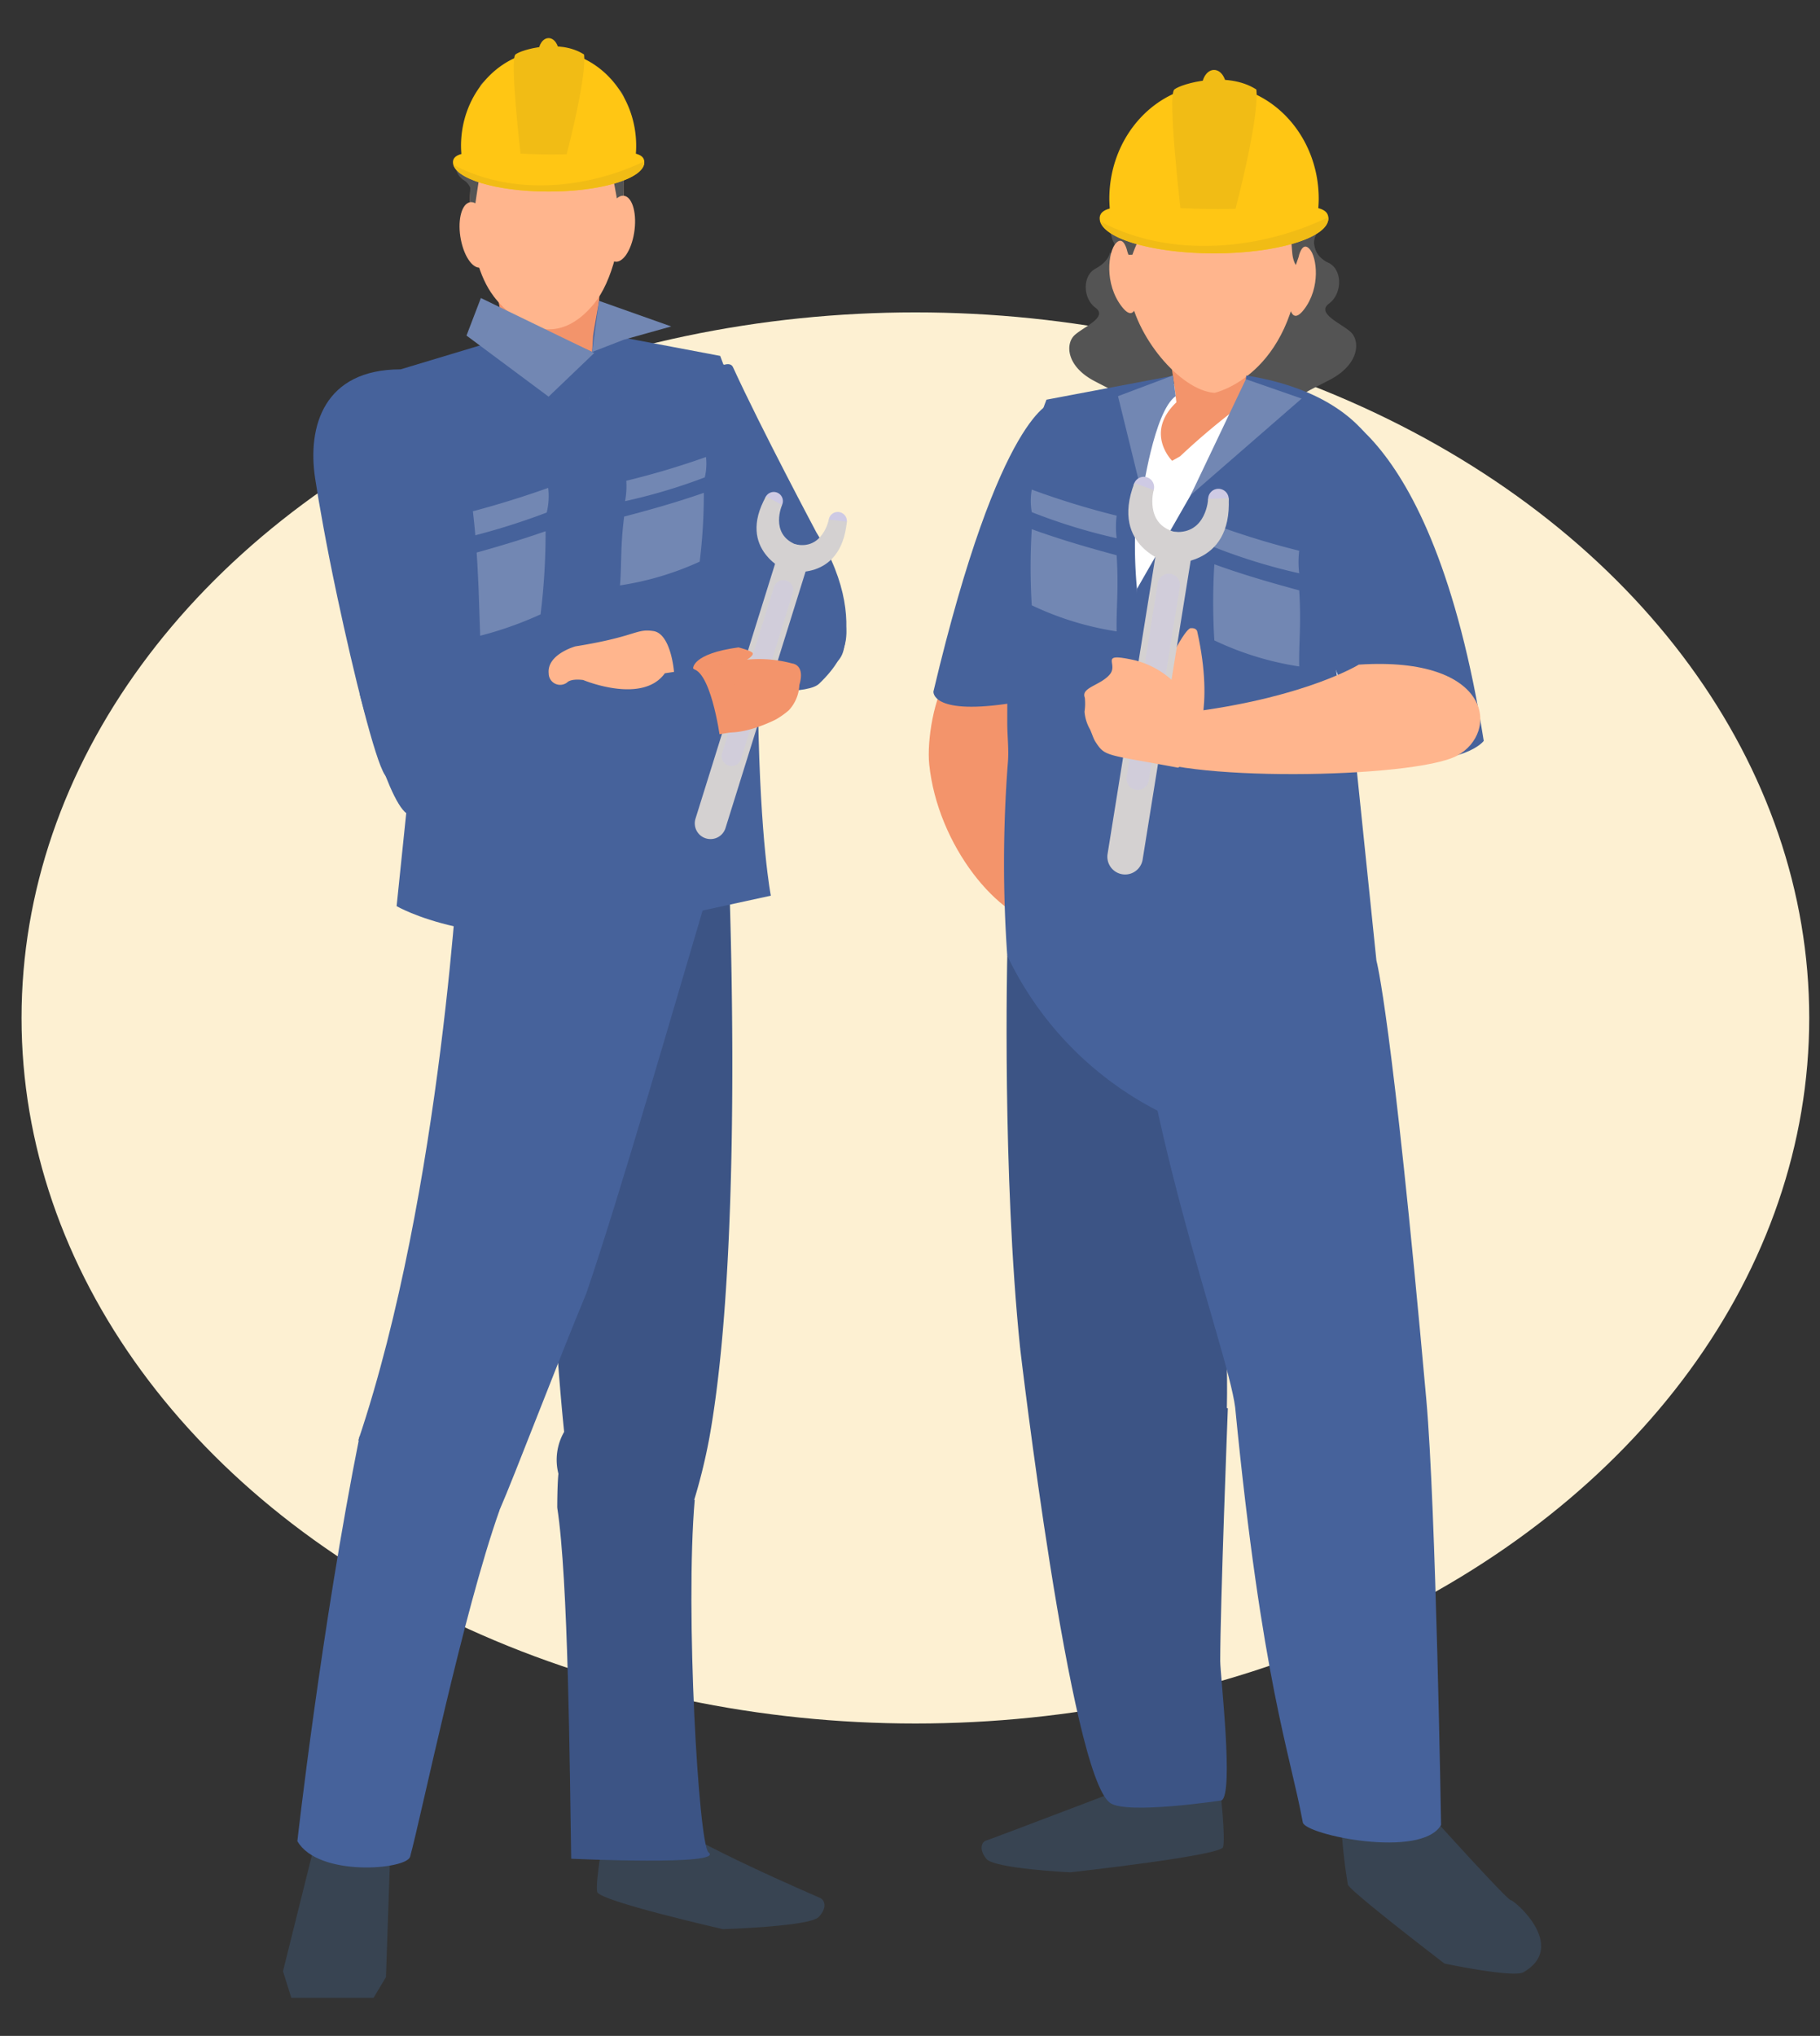 <svg xmlns="http://www.w3.org/2000/svg" xmlns:xlink="http://www.w3.org/1999/xlink" width="169" height="189" viewBox="0 0 169 189"><rect x="0" y="0" width="169" height="189" fill="#333333" stroke="none"/><defs><clipPath id="a"><rect width="116.829" height="181.925" fill="none"/></clipPath><clipPath id="c"><rect width="4.972" height="20.072" fill="none"/></clipPath><clipPath id="d"><rect width="6.653" height="17.251" fill="none"/></clipPath></defs><ellipse cx="83" cy="65.5" rx="83" ry="65.5" transform="translate(2 29)" fill="#fdf0d2"/><g transform="translate(0 0)"><rect width="169" height="189" transform="translate(0 0)" fill="none"/><g transform="translate(26.278 3.537)"><g clip-path="url(#a)"><g clip-path="url(#a)"><path d="M178.08,38.3a2.446,2.446,0,0,0,1.405,1.529c1.269.68,1.223,2.855,0,3.761s1.085,1.813,1.992,2.627.862,2.99-1.9,4.44-2.161.95-3.773,2.7-5.584.205-6.3,0a8.341,8.341,0,0,1-3.015-3.24c-.189-.815,2.85-8.413,4.412-8.691S178.08,38.3,178.08,38.3" transform="translate(-82.351 -18.946)" fill="#545454"/><path d="M148.262,39.439s-.13.82-1.352,1.476-1.182,2.751,0,3.623-1.049,1.748-1.922,2.534-.829,2.882,1.834,4.279,2.085.918,3.639,2.6,5.383.2,6.069,0a7.989,7.989,0,0,0,2.907-3.123c.182-.787-2.745-8.112-4.25-8.38s-6.924-3.008-6.924-3.008" transform="translate(-71.468 -19.509)" fill="#545454"/><path d="M139.221,150.9s3.686.367,6.024-1.544c0,0,.3-.056.428.393a4.521,4.521,0,0,1-1.584,2.938,4.839,4.839,0,0,1-2.759.158Z" transform="translate(-68.866 -73.877)" fill="#e68569"/><path d="M127.647,119.519s-3.434,6.726,2.94,14.412c0,0,3.269,5.288-1.068,4.88s-10.046-7.369-10.819-14.919c-.438-4.282,2.509-16.752,8.947-4.373" transform="translate(-58.694 -56.482)" fill="#f3946b"/><path d="M130.578,66.747s-4.852.664-11.061,26.847c0,0-.233,2.135,6.735,1.151,4.246-.6,2.814-2.5,9.4-16.527,0,0-2.354-13.273-5.073-11.47" transform="translate(-59.119 -32.933)" fill="#46629b"/><path d="M144.194,155.936c.85,1.614.02,3.28-1.23,4.486-1.475.055-4.128,1.236-7.507-3.679,0,0-.246-3.267,3.757-3.96,0,0-.782-1.046,1.84.477a14.617,14.617,0,0,0,2.711,1.125,3.863,3.863,0,0,0,.429,1.55" transform="translate(-67.003 -75.401)" fill="#e68569"/><path d="M149.465,319.008s1.03.513,1.04.855.537,4.887.274,5.684-14.193,2.331-14.193,2.331-7.049-.339-7.783-1.251-.422-1.593,0-1.706,16.668-6.314,16.668-6.314Z" transform="translate(-63.493 -157.6)" fill="#384452"/><path d="M195.671,319.942s-1.275,3.34-1.254,3.655a48.573,48.573,0,0,0,.636,6.091c.321.706,8.969,7.319,8.969,7.319s6.394,1.348,7.333.807c4.13-2.389-.779-6.63-1.177-6.693s-7.893-8.393-7.893-8.393Z" transform="translate(-96.169 -158.26)" fill="#384452"/><path d="M154.737,246.253s-.708,18.336-.708,23.456c0,1.3,1.287,12.331.122,12.941,0,0-8.73,1.337-10.33.245-3.726-2.537-8.371-42.225-8.371-42.225Z" transform="translate(-67.001 -119.048)" fill="#3c5485"/><path d="M133.024,161.372s-.483,20.171,1.194,36.438c0,0,18.159,11.188,19.044,7.449s-1.915-51.235-1.915-51.235Z" transform="translate(-65.769 -76.188)" fill="#3c5485"/><path d="M133.087,157.825a31.287,31.287,0,0,0,13.956,14.389s1.1-13.039,1.1-13.276-1.98-12.048-2.22-12.085-12.839,10.973-12.839,10.973" transform="translate(-65.832 -72.641)" fill="#46629b"/><path d="M160.268,149.713c-.122,1.764-5.2,2.3-5.123,4.1.86,19.891,9.3,41.768,10.013,47.351,2.5,25.534,5.091,32.037,6.282,38.536.211,1.162,11.019,3.413,12.838.238,0,0-.476-29.523-1.368-39.472-3.208-35.78-4.629-40.748-4.629-40.748-3.285-2.175-13.56-10.051-18.013-10" transform="translate(-76.743 -74.056)" fill="#46629b"/><path d="M155.3,63.571s11.656.6,14.353,5.391c0,0-1.72,25.77-4.825,40.854,0,0-16.278,7.463-25.96-1.851,0,0-1.237-24.943.59-41.46,0,0,2.713-3.422,15.842-2.934" transform="translate(-68.489 -31.422)" fill="#fff"/><path d="M168.911,42.984a82.509,82.509,0,0,0-2.139,11.47s-3.306,2.954-6.158.218c0,0-1.109-10.946-3.434-12.623s11.731.934,11.731.934" transform="translate(-77.62 -20.521)" fill="#f3946b"/><path d="M186.913,66.534s11.155.751,16.041,31.567c0,0-1.711,2.362-9.064,1.74-4.479-.379-1.472-5.632-8.776-15.674,0,0-1.159-19.361,1.8-17.633" transform="translate(-91.456 -32.857)" fill="#46629b"/><path d="M168.063,21.573s-5.918-4.212-10.5.254c0,0-3.225,3.035-2.276,11.27.5,4.311,4.749,9.4,7.937,9.618,0,0,7.294-1.568,8.016-12.59.431-6.492-1.062-7.131-3.175-8.551" transform="translate(-76.725 -9.781)" fill="#ffb58d"/><path d="M170.65,25.939c0-.987.615-1.241.743-1.635a9.625,9.625,0,0,1-3.114-6.722.927.927,0,0,0-.086-.05c-1.814-1.165-1.733-1.951-5.467-3.2s-4.5.516-4.5.516c-4.137-.6-4.9,1.955-4.976,3.644.346,2.152-.615,3.454-1.807,5.244.173.286.361,1.618.531,1.944.5.977.131,1.171.131,1.171a6.8,6.8,0,0,0,1.68.129c.054-.136.164-.461.3-.76a7.675,7.675,0,0,0,.406-1.352c.025-.245.243-1.545.243-1.545s.759-1,1-.838,1.139.594,2.792-.272,1.866-.948,2.327-1,.016-.108,1.444.615c1.68.848,3.728.073,4.3.4a12.42,12.42,0,0,1,1.463.911c.38.3.461,2.52.569,3.668s.595,1.414.595,1.414l.839.362,1.2-1.207a2.824,2.824,0,0,1-.607-1.435" transform="translate(-74.912 -6.871)" fill="#545454"/><path d="M185.659,39.278s.305-1.521,1.009-.77,1.058,3.611-.507,5.635-1.472-1.849-1.472-1.98.97-2.885.97-2.885" transform="translate(-91.356 -18.945)" fill="#ffb58d"/><path d="M153.51,38.248s-.322-1.585-1.059-.8-1.1,3.771.532,5.887,1.538-1.931,1.538-2.07-1.011-3.016-1.011-3.016" transform="translate(-75.102 -18.416)" fill="#ffb58d"/><path d="M167.6,26.78s1.263,3.086,7.456,2.852c0,0-5.849,1.813-9.061-2.416Z" transform="translate(-82.111 -13.247)" fill="#46629b"/><path d="M163.6,66.912l5.345.119a65.076,65.076,0,0,0-5.851,4.894l-.737.414s-2.6-2.574.392-5.428Z" transform="translate(-79.793 -33.098)" fill="#f3946b"/><path d="M156.4,81.791l9.854-17.2.3-2.611c4.316.686,9.03,2.4,11.71,6.218,0,0-6.47,18.057-1.948,25.631l2.323,22.492s-7.548,4.45-21.339,2.078c0,0-2.483-24.171-.9-36.609" transform="translate(-77.104 -30.659)" fill="#46629b"/><path d="M148.089,62.065s-4.407,7.442-3.267,19.767l.9,36.609-12.944-2.557a122.561,122.561,0,0,1,.05-17.833c.119-1.239-.049-2.521-.05-3.819-.012-10.9.859-22.831,3.642-29.964Z" transform="translate(-65.525 -30.701)" fill="#46629b"/><path d="M158.785,63.9c-2.021,1.426-3.1,9.18-3.1,9.18L153.433,63.9l5.095-1.92" transform="translate(-75.896 -30.659)" fill="#7287b3"/><path d="M166.793,73.414l10.3-8.958-5.176-1.8Z" transform="translate(-82.505 -30.991)" fill="#7287b3"/><path d="M155.232,20.7a53.839,53.839,0,0,0,8.157,1.329c1.435.124,2.869.218,4.311.226h.176a14.535,14.535,0,0,1,3.146-1.513c.052-.016.1-.024.15-.041a11.6,11.6,0,0,0,.111-1.515c0-5.84-4.353-10.575-9.723-10.575s-9.722,4.735-9.722,10.575a11.6,11.6,0,0,0,.1,1.408,7.6,7.6,0,0,1,3.3.107" transform="translate(-75.107 -4.257)" fill="#ffc614"/><path d="M164.164,19.562S162.946,9.079,163.6,8.543s4.875-1.752,7.609,0c0,0,.455,1.756-1.928,11.085l-1.956,1.427Z" transform="translate(-80.83 -3.775)" fill="#f1bc15"/><path d="M171.3,32.018c0,1.8-4.757,3.258-10.62,3.258s-10.618-1.461-10.618-3.258,5.115-.854,10.976-.854,10.262-.949,10.262.854" transform="translate(-74.229 -15.292)" fill="#ffc614"/><path d="M150.157,33.3c.479,1.664,5.025,2.969,10.571,2.969,5.863,0,10.62-1.461,10.62-3.258a.486.486,0,0,0-.022-.088c-6.483,3.1-14.725,3.82-21.169.377" transform="translate(-74.276 -16.286)" fill="#f1bc15"/><path d="M171.1,7.473c0,.9-.5,1.626-1.13,1.626s-1.131-.728-1.131-1.626.508-1.625,1.131-1.625,1.13.728,1.13,1.625" transform="translate(-83.516 -2.893)" fill="#f1bc15"/><path d="M145.351,92.636c-2.616-.706-5.239-1.464-7.882-2.421a57.708,57.708,0,0,0,0,7.065,28.193,28.193,0,0,0,7.882,2.421c-.045-2.219.2-3.89,0-7.065" transform="translate(-67.941 -44.625)" fill="#7287b3" fill-rule="evenodd"/><path d="M178.9,99.083c-2.616-.706-5.238-1.464-7.882-2.421a57.718,57.718,0,0,0,0,7.065,28.22,28.22,0,0,0,7.882,2.421c-.045-2.219.2-3.89,0-7.065" transform="translate(-84.536 -47.814)" fill="#7287b3" fill-rule="evenodd"/><path d="M145.382,85.361A75.509,75.509,0,0,1,137.5,82.94a5.978,5.978,0,0,0,0,2.093,53.115,53.115,0,0,0,7.882,2.421,8.5,8.5,0,0,1,0-2.093" transform="translate(-67.972 -41.026)" fill="#7287b3" fill-rule="evenodd"/><path d="M178.932,91.808a75.463,75.463,0,0,1-7.882-2.421,6.007,6.007,0,0,0,0,2.093,53.149,53.149,0,0,0,7.882,2.421,8.425,8.425,0,0,1,0-2.093" transform="translate(-84.568 -44.216)" fill="#7287b3" fill-rule="evenodd"/><path d="M164.511,119.177s1.9-3.132.257-10.476c0,0-.062-.354-.605-.31s-2.4,3.633-2.653,4.836.949,3.11.949,3.11Z" transform="translate(-79.874 -53.614)" fill="#ffb58d"/><path d="M176.458,115.03s-4.753,2.941-15.129,4.336c0,0-9.348,1.086-5.712,3.856s25.969,2.4,29.948.271,3.34-9.273-9.107-8.463" transform="translate(-76.561 -56.868)" fill="#ffb58d"/><path d="M157.963,90.732a1.649,1.649,0,0,1,1.366,1.887l-4.589,28.548a1.649,1.649,0,0,1-3.255-.525L156.076,92.1a1.647,1.647,0,0,1,1.887-1.366" transform="translate(-74.922 -44.87)" fill="#d4d1d1"/><g transform="translate(78.321 49.723)" opacity="0.5" style="mix-blend-mode:multiply;isolation:isolate"><g clip-path="url(#c)"><path d="M159.082,98.406a1.042,1.042,0,0,1,.863,1.191l-2.894,18a1.039,1.039,0,0,1-2.052-.332l2.892-17.995a1.042,1.042,0,0,1,1.192-.861" transform="translate(-154.985 -98.393)" fill="#cecae4"/></g></g><path d="M171.333,82.876a.955.955,0,1,0,.5,1.25.953.953,0,0,0-.5-1.25" transform="translate(-84.093 -40.957)" fill="#cecae4"/><path d="M168.412,84.528c.318,6.469-5.476,6.035-5.476,6.035l.47-2.909c2.944.212,3.1-3.072,3.1-3.072Z" transform="translate(-80.597 -41.812)" fill="#d4d1d1"/><path d="M157.164,80.595a.955.955,0,1,1-.874,1.031.952.952,0,0,1,.874-1.031" transform="translate(-77.308 -39.865)" fill="#cecae4"/><path d="M155.887,81.738c-2.328,6.045,3.309,7.449,3.309,7.449l.464-2.908c-2.857-.721-1.979-3.893-1.979-3.893Z" transform="translate(-76.831 -40.432)" fill="#d4d1d1"/><path d="M157.029,117.962a8.151,8.151,0,0,0-5.082-3.919c-3.485-.77-1.485.288-2.348,1.314s-2.705,1.205-2.317,2.159a5.03,5.03,0,0,1-.028,1.293,3.909,3.909,0,0,0,.479,1.59c.124.2.334.9.53,1.2.921,1.412.907,1.147,7.678,2.413,0,0,4-2.256,1.088-6.051" transform="translate(-72.827 -56.281)" fill="#ffb58d"/><path d="M66.671,56.718S58.7,54.526,51.212,53.153a11.609,11.609,0,0,1,3.965,2.241c-.333.923-1.954,5.461-1.716,6.448s7.72,14.169,9.414,17.266c-.054,17.459-.277,14.28-.277,14.28L59,103.538s7.223,1.643,9.256-1.741c1.911-3.183-4.952-5.2-1.581-45.078" transform="translate(-25.332 -26.292)" fill="#46629b"/><path d="M36.879,34.508a87.8,87.8,0,0,1,2.257,12.121s5.535,5.212,8.549,2.319c0,0-.872-13.659,1.59-15.431s-12.4.991-12.4.991" transform="translate(-18.242 -16.285)" fill="#f3946b"/><path d="M57.119,48.27s-.557,3.072-.557,3.211-.437,6.826-.437,6.826,1.754-2.137,2.163-2.543.959-4.618.959-4.618Z" transform="translate(-27.762 -23.877)" fill="#46629b"/><path d="M45.551,90.485,41.38,75.445c-.606-.613-1.2-1.226-1.779-1.84L31.772,58.486l.54-5.2L22.2,48.631l.258,4.226-.775.317L11.227,58.827,6.894,65.9,18.537,93.016v8.113c0,4.56,23.782.216,23.782.216,8.989-1.855,3.232-10.86,3.232-10.86" transform="translate(-3.41 -24.055)" fill="#46629b"/><path d="M81.575,87.686c-1.155-.458,1.733,2.238-2.837-1.871,0,0,.763,2.041-1.154-.062-3.383-3.028-3.243-8.629-5.372-11.766,0,0-1.105-6.52.546-10.247,1.046-2.37,4.074-4.644,4.568-3.562,2.654,5.792,7.76,15.366,7.76,15.371,2.931,4.687,3.058,8.5,2.523,10.842-.572,2.507-4.018,2.094-6.035,1.3" transform="translate(-35.541 -29.63)" fill="#46629b"/><path d="M59.537,327.208s-1.1.455-1.138.808-.91,5.033-.695,5.877,11.671,3.452,11.671,3.452,8.065-.241,8.9-1.131.539-1.588.122-1.768c-12.667-5.513-14.683-7.365-14.683-7.365Z" transform="translate(-28.527 -161.791)" fill="#384452"/><path d="M10.077,322.8l-.516,14.971L8.41,339.692H.773L0,337.23l4.556-18.286Z" transform="translate(0 -157.766)" fill="#384452"/><path d="M57.036,269.635c2.176-.342,4.2-.237,6.124-1.137-.9,10.318.367,32.024,1.277,32.737,1.608,1.265-12.749.594-12.749.594-.14-8.478-.262-25.934-1.295-32.594,2.026.239,4.547.727,6.643.4" transform="translate(-24.927 -132.813)" fill="#3c5485"/><path d="M48.339,204.642a5.209,5.209,0,0,1,.532-3.887c-1.64-15.836-2.85-52.643-2.85-52.643l17.966-3.835s1.873,37.542-1.629,57.014a53.107,53.107,0,0,1-1.613,6.43c-.7,1.648-10.239,1.318-12.515.068,0,0,0-2.123.109-3.147" transform="translate(-22.764 -71.367)" fill="#3c5485"/><path d="M21.418,263.694c-3.429,9.673-7.22,28.2-8.308,32.18-.33,1.206-8.544,1.911-10.47-1.447,0,0,2.233-19.851,5.776-37.588,3.316,2.751,8.743,6.237,13,6.855" transform="translate(-1.306 -127.046)" fill="#46629b"/><path d="M35.023,188.792c-2.714,6.519-6.72,17.071-8.061,20.125-1.086,2.487-10.447-4.6-13.126-6.447,7.81-23.205,9.4-55.075,9.4-55.075,3.473-2.3,5.738-.708,10.444-.657.127,1.86,14.287-.77,13.746,1.059-4.464,15.067-9.268,31.8-12.406,41" transform="translate(-6.844 -72.295)" fill="#46629b"/><path d="M42.686,73.434,33.025,56.573l-.3-2.561L21.25,57.468s6.34,20.347,1.907,27.774L20.878,107.3s7.4,4.362,20.923,2.035c0,0,2.436-23.7.885-35.9" transform="translate(-10.327 -26.717)" fill="#46629b"/><path d="M57.7,54.1s4.319,7.3,3.2,19.38l-.884,35.9,13.826-3.009s-.986-4.939-1.181-16.982c-.02-1.217.046-2.47.049-3.743.013-10.694-.844-22.39-3.571-29.384Z" transform="translate(-28.542 -26.759)" fill="#46629b"/><path d="M24.115,122.389l.3-2.941A72.428,72.428,0,0,0,56.1,116.514L56.054,120s-18.636,5.423-31.939,2.389" transform="translate(-11.929 -57.634)" fill="#fff"/><path d="M16.094,71.281c.016,4.086-.131,8.168-.257,12.26-1.092-5.934-1.882-9.892-1.882-9.892a16.65,16.65,0,0,1,2.139-2.368" transform="translate(-6.903 -35.259)" fill="#ffc614"/><path d="M81.549,98.764s8.114,3.828,1.591,10.03c-.923.875-4.944.985-15.693.292,0,0,3.35-1.4.214-4.886-1.925-2.129,9.621-4.231,13.887-5.436" transform="translate(-33.363 -48.854)" fill="#46629b"/><path d="M85.207,93.017a1.456,1.456,0,0,1,.958,1.828l-7.632,24.444a1.46,1.46,0,1,1-2.787-.87L83.38,93.974a1.459,1.459,0,0,1,1.827-.958" transform="translate(-37.435 -45.978)" fill="#d4d1d1"/><g transform="translate(40.731 50.315)" opacity="0.5" style="mix-blend-mode:multiply;isolation:isolate"><g clip-path="url(#d)"><path d="M86.605,99.609a.919.919,0,0,1,.605,1.149L82.4,116.168a.92.92,0,1,1-1.757-.546l4.812-15.41a.916.916,0,0,1,1.152-.6" transform="translate(-80.599 -99.565)" fill="#cecae4"/></g></g><path d="M101.546,87.169a.845.845,0,1,0,.289,1.161.844.844,0,0,0-.289-1.161" transform="translate(-49.596 -43.058)" fill="#cecae4"/><path d="M98.161,88.63c-.54,5.711-5.563,4.6-5.563,4.6l.779-2.492c2.555.56,3.109-2.3,3.109-2.3Z" transform="translate(-45.804 -43.744)" fill="#d4d1d1"/><path d="M89.414,83.379a.846.846,0,1,1-.9.795.844.844,0,0,1,.9-.795" transform="translate(-43.785 -41.243)" fill="#cecae4"/><path d="M87.894,84.181c-2.805,5,1.961,6.948,1.961,6.948l.776-2.488c-2.417-1-1.248-3.665-1.248-3.665Z" transform="translate(-43.04 -41.64)" fill="#d4d1d1"/><path d="M36.55,27.933s4.612,6.434,9.333.679c3.371-4.107,3.6-15.657,1-18.211s-8.908-4.311-11.252,1.516c-1.839,4.558-1.832,12.429.923,16.015" transform="translate(-16.99 -3.965)" fill="#ffb58d"/><path d="M35.634,11.917A21.473,21.473,0,0,0,34.4,20.722l.217.208,1.015-6.783,5.878,1.885,5.61-2.01L48.3,20.492l.236-.222c.375-4.185-.193-8.44-1.654-9.869-2.611-2.557-8.908-4.311-11.252,1.516" transform="translate(-16.997 -3.965)" fill="#545454"/><path d="M60.932,28.976c.746.208,1.132,1.741.86,3.421s-1.093,2.87-1.841,2.661-1.133-1.741-.861-3.424,1.1-2.867,1.843-2.658" transform="translate(-29.185 -14.321)" fill="#ffb58d"/><path d="M33.316,30.166c.737-.254,1.6.888,1.929,2.547s-.006,3.217-.744,3.47-1.6-.886-1.932-2.549.006-3.214.747-3.468" transform="translate(-16.048 -14.904)" fill="#ffb58d"/><path d="M62.309,85.74c2.452-.645,4.913-1.336,7.4-2.207a51.6,51.6,0,0,1-.385,6.39,27.786,27.786,0,0,1-7.4,2.206c.163-2.007.023-3.517.385-6.39" transform="translate(-30.631 -41.32)" fill="#7287b3" fill-rule="evenodd"/><path d="M30.1,93.254c2.962-.779,5.934-1.614,8.944-2.666a62.119,62.119,0,0,1-.465,7.718,33.565,33.565,0,0,1-8.944,2.665c.2-2.424.028-4.248.465-7.718" transform="translate(-14.66 -44.81)" fill="#7287b3" fill-rule="evenodd"/><path d="M62.97,79.159a74.66,74.66,0,0,0,7.4-2.206,5.383,5.383,0,0,1-.114,1.893,52.375,52.375,0,0,1-7.4,2.207,7.547,7.547,0,0,0,.114-1.893" transform="translate(-31.092 -38.065)" fill="#7287b3" fill-rule="evenodd"/><path d="M30.9,85.3a89.838,89.838,0,0,0,8.944-2.666,6.5,6.5,0,0,1-.137,2.287,63.34,63.34,0,0,1-8.944,2.665A9.1,9.1,0,0,0,30.9,85.3" transform="translate(-15.217 -40.878)" fill="#7287b3" fill-rule="evenodd"/><path d="M21.228,99.581c.43-1.567-.011-9.039-.243-16.492-.159-5.517-.554-10.9-1.695-15.037,0,0-1.31-7.2-5.609-7.2-7.109,0-8.674,5.271-7.939,10.114.33,2.2,1.058,6.29,1.987,10.663h0c.011.04.018.081.027.12.015.071.032.144.043.211h0C9.345,89.2,11.3,97.105,12.213,98.49c1.481,2.244,8.265,3.837,9.015,1.091" transform="translate(-2.759 -30.1)" fill="#46629b"/><path d="M76.075,114.539l-.716-.66s-.11-1.364,4.215-1.95c0,0,1.245.311,1.324.544s-.6.775-1.646,1.045-3.177,1.021-3.177,1.021" transform="translate(-37.277 -55.366)" fill="#f3946b"/><path d="M76.172,114.991a31.582,31.582,0,0,1,3.551-.717,11.724,11.724,0,0,1,5.243.208s1.23.09.662,1.991a3.68,3.68,0,0,1-.974,2.347,7.543,7.543,0,0,1-1.2.854s-5.647,2.953-6.772-.36Z" transform="translate(-37.679 -56.425)" fill="#f3946b"/><path d="M71.422,116.979c1.055,2.057-.38,3.9.387,5.742,1.473-.239,3.479-.739,4.988-.93,0,0,2.678-5.521-2.846-5.874-.517-.032-1.409.295-2.9.426a2.591,2.591,0,0,1,.368.636" transform="translate(-35.147 -57.338)" fill="#f3946b"/><path d="M14.085,118.2s2.882,11.171,4.723,11.24,13.865-2.285,28.744-7.164c0,0-.906-6.774-2.812-6.381-9.623,1.983-26.285-.058-30.655,2.3" transform="translate(-6.967 -57.322)" fill="#46629b"/><path d="M60.452,112.671s-.269-3.545-1.918-3.792-1.549.509-7.237,1.421c0,0-2.67.737-2.481,2.515a1.062,1.062,0,0,0,1.7.845c.4-.408,1.506-.234,1.506-.234s5.479,2.3,7.58-.628Z" transform="translate(-24.143 -53.833)" fill="#ffb58d"/><path d="M47.067,12.206a2.373,2.373,0,0,0,.253-1.5c-.194-.659.839-3.4-.716-4.249S43.259,5.073,42.224,4.1s-3.3.737-4.871,1.835-1.764-.942-3.049,0,1.61.926.98,2.152-2.194,2.568-1.755,3.385-1.574.995-1.794,1.778a1.7,1.7,0,0,0,.8,1.872,1.667,1.667,0,0,1,.648,1.614c-.061.471.66-5.244.66-5.244l3.55.344,8.858-.22.676.564" transform="translate(-15.668 -1.885)" fill="#545454"/><path d="M45.582,52.85l-4.239,4.056-7.624-5.672,1.335-3.486Z" transform="translate(-16.679 -23.619)" fill="#7287b3"/><path d="M56.8,53.018l2.949-1.143,4.4-1.23-6.7-2.374Z" transform="translate(-28.098 -23.877)" fill="#7287b3"/><path d="M35.555,12.423a45.121,45.121,0,0,0,6.824,1.11c1.2.1,2.4.182,3.606.19h.146a12.169,12.169,0,0,1,2.633-1.265c.044-.015.081-.02.124-.035a9.363,9.363,0,0,0,.09-1.269c0-4.886-3.637-8.846-8.133-8.846s-8.132,3.96-8.132,8.846a9.459,9.459,0,0,0,.082,1.18,6.325,6.325,0,0,1,2.759.089" transform="translate(-16.182 -1.142)" fill="#ffc614"/><path d="M43.031,11.473s-1.02-8.773-.472-9.217,4.075-1.469,6.364,0c0,0,.379,1.467-1.611,9.272l-1.638,1.194Z" transform="translate(-20.972 -0.738)" fill="#f1bc15"/><path d="M49,21.891c0,1.507-3.98,2.727-8.887,2.727S31.23,23.4,31.23,21.891s4.276-.715,9.183-.715S49,20.384,49,21.891" transform="translate(-15.448 -10.372)" fill="#ffc614"/><path d="M31.312,22.966c.4,1.394,4.2,2.486,8.84,2.486,4.908,0,8.887-1.22,8.887-2.727a.319.319,0,0,0-.018-.07c-5.424,2.591-12.321,3.193-17.708.311" transform="translate(-15.489 -11.206)" fill="#f1bc15"/><path d="M48.828,1.359c0,.75-.422,1.36-.947,1.36s-.943-.61-.943-1.36S47.362,0,47.881,0s.947.608.947,1.359" transform="translate(-23.218)" fill="#f1bc15"/></g></g></g></g></svg>